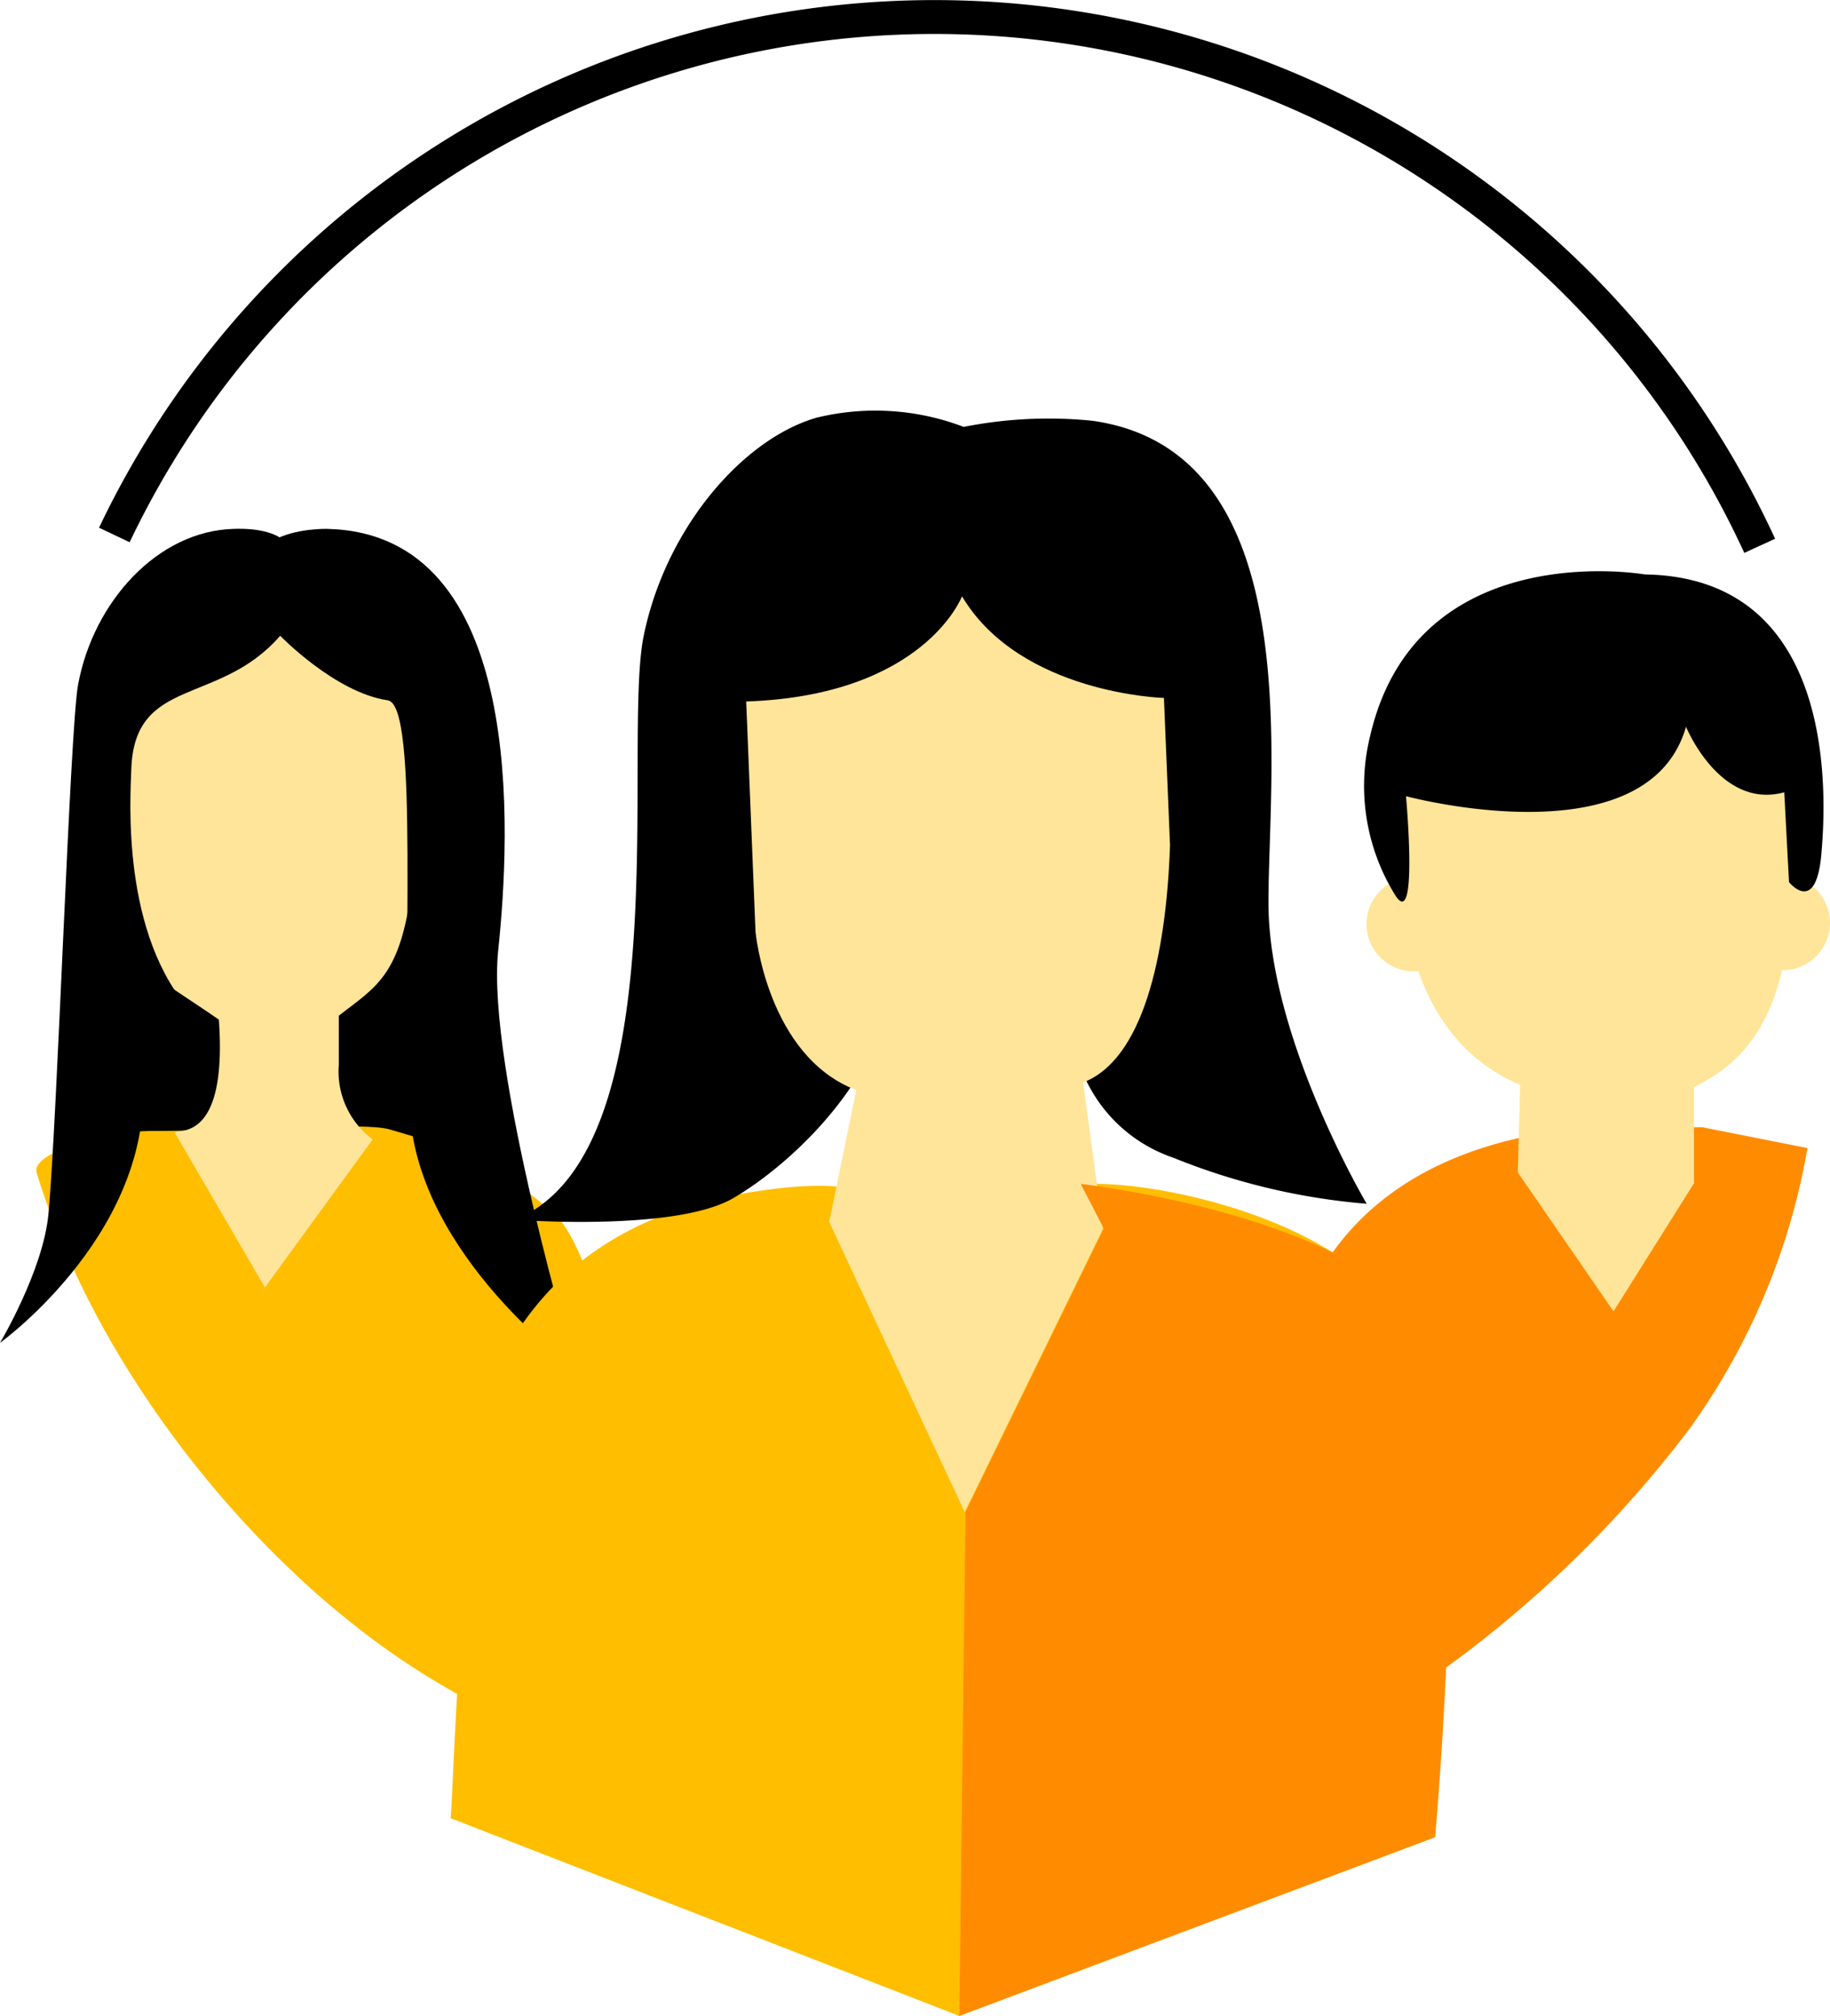 <svg xmlns="http://www.w3.org/2000/svg" viewBox="0 0 108.03 119.02"><title>Asset 3</title><circle cx="105.24" cy="54.48" r="2.79" fill="#ffe599"/><path d="M5.85,66.81c.72,0,12.06,1.81,12.06,1.81L26.7,68,27.33,47,8.11,55.21Z"/><path d="M75.65,82.13C76,81,76.28,69.48,91.05,66.9c0,0,4.71-.36,9.43-.36l6.22,1.23a39.94,39.94,0,0,1-6.94,16.54,68.54,68.54,0,0,1-18.45,16.86C78.77,102.79,75.65,82.13,75.65,82.13Z" fill="#ff8c00"/><path d="M105.47,46.77s-6.71-3.16-7.84-8.83c0,0-7.1,9.21-14.67,7.88,0,0-2.6,14.28,6.78,18.22l-.14,5.17,5.65,8.2L100,69.85V64.17C103.3,62.55,106.79,59.25,105.47,46.77Z" fill="#ffe599"/><path d="M36,103.79l1.9-14.59S35.76,74,32.5,71.43,28.64,68.3,23,66.67c-1.55-.45-8.66.09-13.91.09-3.24,0-7.26,1.37-6.93,2.45C5.44,80,13.34,90,21,96A44.85,44.85,0,0,0,36,103.79Z" fill="#ffbe00"/><path d="M19.85,37.12c-6.52-3.28-9.93-2.18-11.15,1.5S5.85,49.77,6.39,51.67a48.64,48.64,0,0,0,2.45,5.71c.17.23,2.82,1.93,4.08,2.81.54,7.61-2.68,6.32-2.58,6.71L15.64,76,22,67.26a5,5,0,0,1-2-4.4c0-2.36,0-2.9,0-2.9,2-1.57,3.4-2.22,4.12-6.39C25.12,48,27,40.7,19.85,37.12Z" fill="#ffe599"/><path d="M19.31,31.22s-7.66-.22-2.77,6.31c0,0,3.25,3.36,6.35,3.81,1.9.27.77,15.82,1.31,24.34S34,80.83,34,80.83,28.69,63,29.41,56.11,31.1,31.49,19.31,31.22Z"/><path d="M6.75,31.58a53.62,53.62,0,0,1,97.13.64" fill="none" stroke="#000" stroke-miterlimit="10" stroke-width="2"/><path d="M26.6,107.33c.18-1.45.68-23.13,3.38-27.82,4.17-7.25,11.31-8.71,15.12-9.25s8.16-.54,9.43,3.08a37.31,37.31,0,0,1,1.63,6s2.54-9.06,7.61-9.43,18.75,2.9,19.65,10.33,1.23,28.23,1.23,28.23L56.63,119Z" fill="#ffbe00"/><path d="M30.41,72s9.43.73,12.87-1.27,8-6.53,8.88-10.88S58,50.58,58,50.58l5.26,9.06a8.85,8.85,0,0,0,6,8.7,38.84,38.84,0,0,0,11.42,2.72s-5.8-9.79-5.8-17.77S77.28,26.65,64.5,24.84a25.71,25.71,0,0,0-7.61.36,14.64,14.64,0,0,0-8.7-.54C43.83,25.93,39.3,31.18,38,37.53S40.2,68,30.41,72Z"/><path d="M69.07,49.9l-.36-8.7s-8.48-.23-11.92-6c0,0-2.22,5.85-12.74,6.21L44.6,55s.68,7.34,5.95,9.35l-1.6,7.78,8,17.13,8.16-16.72L63.82,63l.09.91C67.44,62.59,68.84,56.53,69.07,49.9Z" fill="#ffe599"/><circle cx="83.46" cy="54.55" r="2.79" fill="#ffe599"/><path d="M83,47s14.26,3.84,16.53-4.1c0,0,2,4.91,5.8,3.87l.28,5.3s1.59,2,1.91-1.65c.24-2.78,1.22-16.33-10.42-16.51,0,0-13.48-2.36-16.22,9.55a12.24,12.24,0,0,0,1.52,9.44C83.72,54.88,83,47,83,47Z"/><path d="M56.63,119,57,89.24l8.16-16.72-1.36-2.63s14.91,1.65,20,7.78c3.33,4,.92,30.78.92,30.78Z" fill="#ff8c00"/><path d="M16.54,37.53S20.42,31,13.8,31.22c-4.49.12-8.28,4.29-9.19,9.19C4.13,43,3.39,65.93,2.86,71.66,2.55,75,0,79.27,0,79.27S9.44,72.48,8.38,63c-.52-4.69,4.18-1.89,3-3.17C7.12,55.21,7.7,47.07,7.75,45.42,7.93,39.89,12.92,41.7,16.54,37.53Z"/></svg>